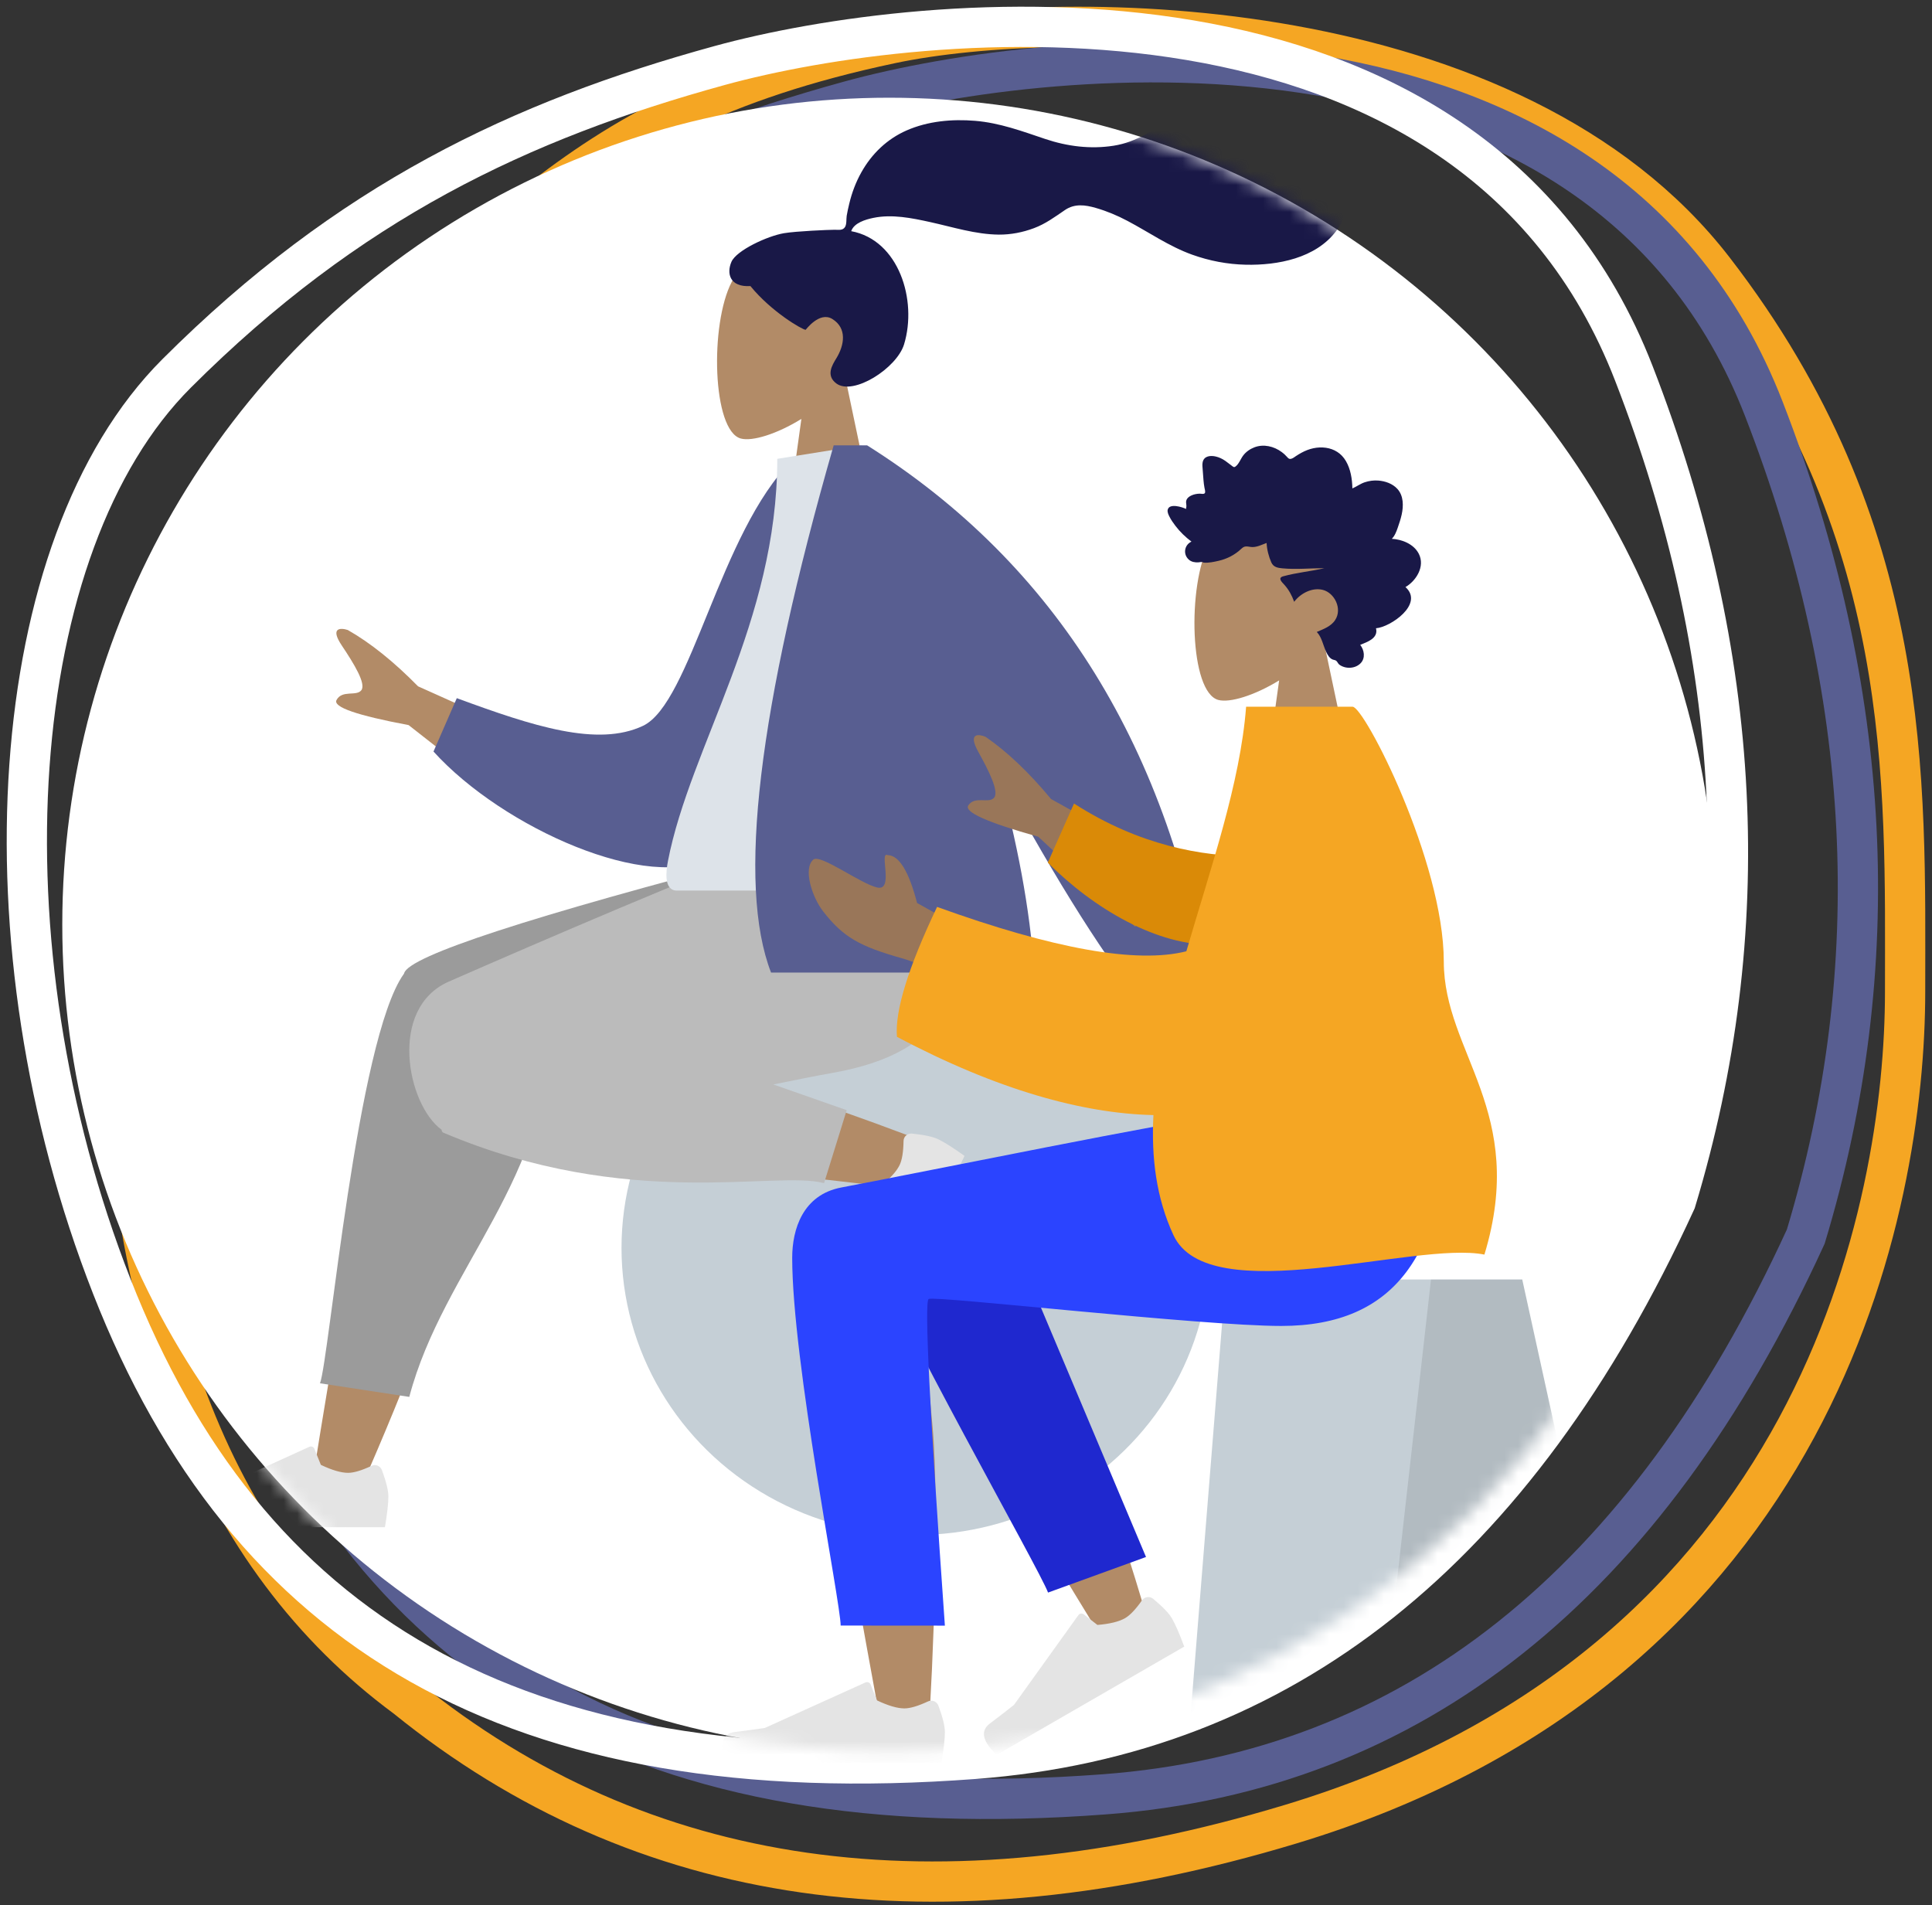 <?xml version="1.0" encoding="UTF-8" standalone="no"?> <svg xmlns="http://www.w3.org/2000/svg" xmlns:xlink="http://www.w3.org/1999/xlink" width="144px" height="142px" viewBox="0 0 144 142"><rect x="0" y="0" width="144" height="142" fill="#333333" stroke="none"/><!-- Generator: Sketch 49.3 (51167) - http://www.bohemiancoding.com/sketch --><title>Group 23</title><desc>Created with Sketch.</desc><defs><circle id="path-1" cx="61.635" cy="61.635" r="61.635"></circle></defs><g id="Page-1" stroke="none" stroke-width="1" fill="none" fill-rule="evenodd"><g id="LP-GS-Überblick-Laptop" transform="translate(-159, -4224)"><g id="vorteile" transform="translate(0, 3766)"><g id="schulgarten" transform="translate(119, 460)"><g id="Group-23" transform="translate(42, 0)"><g id="Group-12-Copy-2" stroke-width="3"><path d="M64.413,1.238 C77.243,-1.471 110.785,-1.271 125.74,18.119 C140.695,37.51 139.995,56.085 139.995,71.93 C139.995,87.774 133.685,122.053 94.162,133.971 C67.814,141.916 45.845,138.769 28.258,124.528 C14.115,114.081 7.044,96.214 7.044,70.928 C7.044,32.998 31.373,18.348 37.859,13.231 C44.345,8.115 51.583,3.948 64.413,1.238 Z" id="Path-10" stroke="#F5A623"></path><path d="M61.322,5.525 C76.206,1.434 117.23,-3.065 129.465,28.473 C137.621,49.498 138.663,70.063 132.591,90.167 C120.678,116.152 103.253,130.008 80.318,131.735 C45.915,134.325 26.044,122.093 16.024,96.536 C6.004,70.98 8.048,41.26 20.851,28.473 C33.654,15.685 46.438,9.617 61.322,5.525 Z" id="Path-9" stroke="#585E91"></path><path d="M51.636,2.884 C66.52,-1.208 107.545,-5.707 119.779,25.831 C127.935,46.857 128.978,67.422 122.906,87.526 C110.992,113.511 93.568,127.367 70.632,129.093 C36.229,131.684 16.359,119.451 6.339,93.895 C-3.681,68.338 -1.638,38.619 11.165,25.831 C23.968,13.044 36.753,6.975 51.636,2.884 Z" id="Path-9" stroke="#FFFFFF"></path></g><g id="Group-9" transform="translate(2.642, 5.283)"><mask id="mask-2" fill="white"><use xlink:href="#path-1"></use></mask><use id="Mask" fill="#FFFFFF" xlink:href="#path-1"></use><g mask="url(#mask-2)"><g transform="translate(6.164, 0)"><g id="sitting-1"><g id="A-Human/Sitting" transform="translate(45.176, 54.151) scale(-1, 1) translate(-45.176, -54.151) translate(0.711, 0)" fill-rule="nonzero"><g id="Head/Front/Airy"><g id="Head" transform="translate(35.038, 11.062)" fill="#B28B67"><path d="M2.354,10.04 C1.041,8.466 0.153,6.536 0.301,4.374 C0.729,-1.856 9.215,-0.485 10.866,2.659 C12.516,5.803 12.32,13.779 10.187,14.341 C9.336,14.565 7.523,14.016 5.679,12.879 L6.837,21.25 L0,21.25 L2.354,10.04 Z" id="Shape"></path></g><path d="M42.007,10.097 C41.106,9.946 38.68,9.842 38.232,9.842 C37.946,9.842 37.636,9.909 37.467,9.641 C37.328,9.421 37.379,9.049 37.338,8.794 C37.29,8.498 37.221,8.206 37.152,7.914 C36.956,7.084 36.659,6.295 36.243,5.554 C35.463,4.163 34.32,3.074 32.878,2.44 C31.285,1.74 29.482,1.58 27.768,1.722 C25.935,1.874 24.275,2.493 22.543,3.075 C20.893,3.629 19.165,3.848 17.44,3.577 C15.701,3.304 14.387,2.341 12.921,1.427 C11.42,0.491 9.704,-0.121 7.929,0.02 C6.273,0.151 4.746,0.85 3.376,1.784 C2.094,2.658 1.036,3.709 0.439,5.189 C-0.203,6.78 -0.202,8.527 0.854,9.933 C2.385,11.972 5.227,12.499 7.592,12.447 C8.96,12.416 10.303,12.161 11.594,11.697 C13.316,11.078 14.805,10.029 16.416,9.178 C17.172,8.778 17.953,8.45 18.773,8.214 C19.567,7.985 20.35,7.879 21.07,8.37 C21.832,8.889 22.514,9.399 23.385,9.724 C24.22,10.036 25.106,10.21 25.996,10.203 C27.728,10.19 29.436,9.638 31.118,9.269 C32.49,8.967 33.958,8.667 35.356,8.957 C35.94,9.078 36.792,9.327 37.003,9.947 C33.455,10.604 32.062,15.088 33.062,18.379 C33.602,20.156 36.847,22.232 38.108,21.299 C38.908,20.707 38.422,19.93 38.108,19.417 C37.507,18.435 37.301,17.174 38.414,16.49 C39.374,15.901 40.383,17.301 40.402,17.299 C40.666,17.278 42.946,15.961 44.516,14.038 C46.066,14.132 46.301,13.088 45.931,12.234 C45.561,11.38 43.252,10.306 42.007,10.097 Z" id="hair" fill="#191847"></path></g><g id="Bottom/Sitting/Sweat-Pants" transform="translate(10.255, 56.473)"><g id="Objects/Seat/Ball" transform="translate(0, 7.86)" fill="#C5CFD6"><ellipse id="Ballsy-Ball" cx="21.934" cy="21.396" rx="21.934" ry="21.396"></ellipse></g><path d="M63.384,47.35 C59.734,39.095 57.095,31.907 56.035,28.114 C54.221,21.621 52.841,15.907 52.492,13.773 C51.661,8.684 58.891,8.388 59.847,10.917 C61.293,14.744 63.818,27.32 66.853,46.316 L63.384,47.35 Z M21.048,21.443 C24.397,20.091 36.124,15.858 41.78,14.66 C43.405,14.316 44.98,13.996 46.461,13.707 C50.864,12.849 53.144,20.964 48.905,21.588 C38.346,23.141 23.377,24.744 22.095,24.924 C20.3,25.177 18.943,22.294 21.048,21.443 Z" id="Skin" fill="#B28B67"></path><path d="M49.163,11.474 L31.05,2.051 L31.05,0 L33.204,0 C50.728,4.563 59.683,7.488 60.068,8.773 C60.072,8.787 60.076,8.801 60.08,8.815 C60.089,8.826 60.097,8.838 60.106,8.85 C63.579,13.731 65.659,37.56 66.341,39.344 L59.686,40.358 C57.141,30.712 48.996,23.992 49.212,12.438 C49.154,12.099 49.139,11.778 49.163,11.474 Z" id="Leg-Back" fill="#9B9B9B"></path><path d="M32.555,17.07 C30.898,16.731 29.371,16.429 28.065,16.195 C19.63,14.682 17.17,10.068 18.624,-2.13607542e-14 L34.167,-4.97379915e-14 C36.706,0.745 49.9,6.4 56.746,9.407 C61.277,11.398 59.849,18.573 57.283,20.441 C57.269,20.555 57.223,20.633 57.141,20.668 C43.338,26.514 32.419,23.447 28.771,24.427 L27.084,18.988 L32.555,17.07 Z" id="Leg-Front" fill="#BBBBBB"></path><g id="Accessories/Shoe/Flat-Sneaker" transform="translate(24.58, 28.355) rotate(64) translate(-24.58, -28.355) translate(16.215, 25.274)" fill="#E4E4E4"><path d="M0.478,1.864 C0.159,2.733 0,3.383 0,3.815 C0,4.34 0.086,5.106 0.257,6.113 C0.853,6.113 6.208,6.113 16.323,6.113 C16.741,4.703 16.5,3.941 15.6,3.829 C14.701,3.716 13.954,3.615 13.359,3.524 L5.891,0.122 C5.747,0.056 5.579,0.122 5.515,0.269 C5.514,0.272 5.513,0.274 5.512,0.277 L5.032,1.467 C4.199,1.864 3.522,2.062 3.001,2.062 C2.578,2.062 1.994,1.888 1.249,1.539 L1.249,1.539 C0.963,1.405 0.625,1.533 0.494,1.825 C0.488,1.838 0.483,1.851 0.478,1.864 Z" id="shoe"></path></g><g id="Accessories/Shoe/Flat-Sneaker" transform="translate(61.245, 43.956)" fill="#E4E4E4"><path d="M0.478,1.864 C0.159,2.733 0,3.383 0,3.815 C0,4.34 0.086,5.106 0.257,6.113 C0.853,6.113 6.208,6.113 16.323,6.113 C16.741,4.703 16.5,3.941 15.6,3.829 C14.701,3.716 13.954,3.615 13.359,3.524 L5.891,0.122 C5.747,0.056 5.579,0.122 5.515,0.269 C5.514,0.272 5.513,0.274 5.512,0.277 L5.032,1.467 C4.199,1.864 3.522,2.062 3.001,2.062 C2.578,2.062 1.994,1.888 1.249,1.539 L1.249,1.539 C0.963,1.405 0.625,1.533 0.494,1.825 C0.488,1.838 0.483,1.851 0.478,1.864 Z" id="shoe"></path></g></g><g id="Body/Jacket-2" transform="translate(3.133, 25.908)"><path d="M55.833,22.594 L66.155,17.962 C67.963,16.121 69.709,14.721 71.393,13.764 C71.896,13.6 72.756,13.55 71.839,14.92 C70.921,16.29 70.016,17.773 70.382,18.253 C70.749,18.734 71.812,18.204 72.231,18.984 C72.511,19.505 70.72,20.128 66.859,20.852 L59.129,26.909 L55.833,22.594 Z M14.103,23.87 L19.94,25.054 C14.07,36.233 10.922,42.159 10.496,42.829 C9.537,44.339 10.432,47.105 10.762,48.562 C8.69,49.054 9.507,45.867 6.884,46.533 C4.491,47.14 2.461,48.699 0.229,46.596 C-0.045,46.338 -0.246,45.53 0.689,45.116 C3.02,44.083 6.464,42.15 7.022,41.4 C7.784,40.376 10.144,34.533 14.103,23.87 Z" id="Skin" fill="#B28B67"></path><path d="M34.548,2.875 L36.965,2.226 C42.763,7.046 46.034,19.58 49.74,20.946 C53.244,22.238 57.886,20.27 63.383,17.681 L65.46,21.493 C60.792,27.654 50.221,33.452 45.533,31.101 C38.039,27.342 35.051,11.79 34.548,2.875 Z" id="Coat-Back" fill="#585E91" transform="translate(50.004, 16.931) rotate(5) translate(-50.004, -16.931) "></path><path d="M25.068,33.185 C34.944,33.185 42.209,33.185 46.863,33.185 C47.859,33.185 47.671,31.716 47.527,30.974 C45.866,22.416 39.38,13.19 39.38,1.007 L33.093,0 C27.893,8.546 26.095,19.068 25.068,33.185 Z" id="Shirt" fill="#DDE3E9"></path><path d="M22.894,24.52 C18.451,32.71 14.716,38.607 11.69,42.209 L7.122,41.295 C10.064,22.645 18.586,8.88 32.687,1.11131502e-14 L32.759,8.57872996e-15 L35.176,0 C40.82,19.66 42.376,32.759 39.844,39.298 L20.225,39.298 C20.536,34.514 21.531,29.454 22.894,24.52 L22.894,24.52 Z" id="Coat-Front" fill="#585E91"></path></g></g></g><g id="sitting-2" transform="translate(42.668, 25.935)"><g id="A-Human/Sitting" transform="translate(33.99, 49.308) scale(-1, 1) translate(-33.99, -49.308) translate(0.091, 0)" fill-rule="nonzero"><g id="Head/Front/Rad" transform="translate(15.453, 0)"><g id="Head" transform="translate(4.865, 4.646)" fill="#B28B67"><path d="M2.364,10.016 C1.046,8.445 0.153,6.52 0.302,4.363 C0.732,-1.851 9.257,-0.484 10.915,2.652 C12.573,5.789 12.376,13.745 10.233,14.306 C9.379,14.53 7.558,13.982 5.705,12.848 L6.868,21.199 L0,21.199 L2.364,10.016 Z" id="Shape"></path></g><path d="M16.714,6.941 C16.936,6.718 17.057,6.4 17.161,6.097 C17.27,5.783 17.375,5.466 17.448,5.139 C17.592,4.486 17.593,3.735 17.134,3.227 C16.766,2.821 16.213,2.638 15.703,2.599 C15.364,2.572 15.015,2.62 14.689,2.729 C14.366,2.837 14.087,3.052 13.774,3.185 C13.762,2.481 13.643,1.745 13.291,1.144 C12.953,0.565 12.413,0.241 11.798,0.155 C11.167,0.067 10.544,0.217 9.979,0.527 C9.838,0.604 9.697,0.686 9.563,0.778 C9.451,0.855 9.334,0.948 9.203,0.979 C9.056,1.014 8.983,0.928 8.887,0.819 C8.776,0.692 8.649,0.579 8.516,0.48 C7.926,0.04 7.152,-0.141 6.468,0.123 C6.153,0.244 5.847,0.451 5.634,0.735 C5.443,0.989 5.307,1.391 5.044,1.567 C4.933,1.642 4.854,1.543 4.753,1.47 C4.6,1.359 4.454,1.238 4.3,1.13 C4.083,0.979 3.848,0.867 3.597,0.808 C3.229,0.721 2.72,0.741 2.615,1.231 C2.575,1.415 2.606,1.611 2.618,1.796 C2.636,2.051 2.654,2.305 2.676,2.559 C2.692,2.751 2.713,2.938 2.749,3.127 C2.768,3.228 2.828,3.416 2.786,3.517 C2.732,3.643 2.486,3.571 2.381,3.576 C2.174,3.584 1.965,3.621 1.773,3.711 C1.625,3.781 1.468,3.884 1.406,4.057 C1.367,4.163 1.377,4.272 1.395,4.381 C1.417,4.513 1.392,4.582 1.376,4.715 C1.097,4.575 0.131,4.266 0.01,4.773 C-0.031,4.942 0.062,5.132 0.132,5.275 C0.255,5.524 0.417,5.752 0.582,5.97 C0.927,6.424 1.338,6.816 1.781,7.15 C1.262,7.385 1.127,8.075 1.576,8.486 C1.774,8.668 2.041,8.708 2.291,8.696 C2.383,8.692 2.515,8.657 2.587,8.673 C2.625,8.681 2.667,8.715 2.721,8.718 C3.074,8.743 3.472,8.657 3.817,8.577 C4.432,8.436 5.014,8.14 5.49,7.69 C5.612,7.574 5.712,7.508 5.877,7.509 C6.02,7.511 6.161,7.551 6.305,7.555 C6.685,7.564 7.028,7.376 7.381,7.25 C7.403,7.734 7.539,8.267 7.734,8.703 C7.893,9.058 8.225,9.11 8.552,9.141 C9.596,9.24 10.644,9.129 11.689,9.131 C10.677,9.363 9.631,9.458 8.628,9.732 C8.175,9.855 8.521,10.165 8.715,10.38 C9.034,10.734 9.272,11.173 9.436,11.635 C9.931,10.98 10.806,10.548 11.581,10.75 C12.438,10.972 13.041,12.147 12.493,12.992 C12.175,13.483 11.601,13.672 11.123,13.883 C11.496,14.276 11.586,14.857 11.811,15.346 C11.921,15.588 12.077,15.861 12.324,15.945 C12.416,15.976 12.523,15.978 12.595,16.054 C12.685,16.148 12.706,16.253 12.82,16.333 C13.276,16.655 13.988,16.63 14.392,16.21 C14.758,15.831 14.663,15.23 14.358,14.845 C14.843,14.64 15.729,14.375 15.535,13.607 C16.588,13.536 19.144,11.804 17.731,10.537 C18.507,10.093 19.219,9.006 18.721,8.048 C18.338,7.31 17.446,6.98 16.714,6.941" id="hair" fill="#191847" transform="translate(9.443, 8.276) scale(-1, 1) translate(-9.443, -8.276) "></path></g><g id="Bottom/Sitting/Skinny-Jeans-1" transform="translate(0, 49.948)"><g id="Objects/Seat/Cube" transform="translate(0, 12.197)"><g id="Seat"><polygon id="Seat-Stuff" fill="#C5CFD6" points="7.905 0 30.012 0 32.908 36.009 0 36.009"></polygon><polygon id="Seat-Stuff" fill-opacity="0.1" fill="#000000" points="7.905 0 14.704 0 18.773 36.009 0 36.009"></polygon></g></g><path d="M55.216,6.028 C57.573,4.591 61.527,6.437 61.525,8.491 C61.516,14.637 55.989,43.604 55.701,45.435 C55.412,47.266 52.321,47.75 52.141,45.441 C51.854,41.767 51.322,29.049 51.854,23.163 C52.074,20.733 52.311,18.419 52.544,16.355 C49.644,21.67 45.158,29.28 39.088,39.185 L35.792,37.657 C38.38,29.004 40.502,22.895 42.158,19.331 C44.994,13.228 47.653,8.001 48.772,6.16 C50.532,3.264 53.597,4.274 55.216,6.028 Z" id="Skin" fill="#B28B67"></path><path d="M41.155,35.818 L42.62,6.339 C43.675,1.242 52.609,3.608 52.605,6.339 C52.597,12.541 48.926,33.964 48.923,35.812 L41.155,35.818 Z" id="LegLower" fill="#1F28CF" transform="translate(46.88, 19.579) rotate(20) translate(-46.88, -19.579) "></path><g id="Accessories/Shoe/Flat-Sneaker" transform="translate(41.626, 41.001) rotate(30) translate(-41.626, -41.001) translate(33.261, 37.919)" fill="#E4E4E4"><path d="M0.48,1.859 C0.16,2.726 0,3.375 0,3.806 C0,4.33 0.086,5.094 0.258,6.098 C0.857,6.098 6.237,6.098 16.398,6.098 C16.817,4.691 16.575,3.932 15.672,3.819 C14.768,3.707 14.017,3.606 13.42,3.515 L5.918,0.122 C5.773,0.056 5.604,0.122 5.54,0.269 C5.539,0.271 5.538,0.274 5.537,0.276 L5.055,1.463 C4.218,1.859 3.538,2.057 3.015,2.057 C2.59,2.057 2.003,1.883 1.255,1.535 L1.255,1.535 C0.967,1.401 0.628,1.529 0.496,1.821 C0.49,1.833 0.485,1.846 0.48,1.859 Z" id="shoe"></path></g><g id="Accessories/Shoe/Flat-Sneaker" transform="translate(50.937, 42.108)" fill="#E4E4E4"><path d="M0.48,1.859 C0.16,2.726 0,3.375 0,3.806 C0,4.33 0.086,5.094 0.258,6.098 C0.857,6.098 6.237,6.098 16.398,6.098 C16.817,4.691 16.575,3.932 15.672,3.819 C14.768,3.707 14.017,3.606 13.42,3.515 L5.918,0.122 C5.773,0.056 5.604,0.122 5.54,0.269 C5.539,0.271 5.538,0.274 5.537,0.276 L5.055,1.463 C4.218,1.859 3.538,2.057 3.015,2.057 C2.59,2.057 2.003,1.883 1.255,1.535 L1.255,1.535 C0.967,1.401 0.628,1.529 0.496,1.821 C0.49,1.833 0.485,1.846 0.48,1.859 Z" id="shoe"></path></g><path d="M62.317,10.58 C62.317,18.295 58.707,36.291 58.705,37.99 L50.937,37.996 C52.074,21.938 52.477,13.823 52.146,13.65 C51.65,13.39 31.814,15.66 25.865,15.66 C17.286,15.66 13.738,10.17 13.45,-4.40536496e-13 L30.444,-4.40536496e-13 C33.904,0.376 51.952,4.07 58.655,5.34 C61.525,5.884 62.317,8.455 62.317,10.58 Z" id="Leg-and-Butt" fill="#2B44FF"></path></g><g id="Body/Pointing-Forward" transform="translate(9.729, 19.457)"><path d="M23.362,12.4 L33.294,6.879 C34.946,4.889 36.573,3.343 38.176,2.242 C38.666,2.034 39.523,1.909 38.722,3.352 C37.921,4.795 37.142,6.349 37.55,6.793 C37.958,7.238 38.976,6.617 39.463,7.356 C39.787,7.848 38.049,8.626 34.247,9.689 L27.03,16.395 L23.362,12.4 Z M38.918,17.058 L43.281,14.626 C43.893,12.262 44.625,11.072 45.476,11.058 C46.13,10.749 44.991,13.736 46.231,13.477 C47.471,13.218 50.497,10.934 51.019,11.397 C51.79,12.084 51.102,14.19 50.292,15.238 C48.777,17.197 47.523,17.866 44.423,18.744 C42.802,19.202 41.05,20.121 39.166,21.501 L38.918,17.058 Z" id="Skin" fill="#997659"></path><path d="M18.846,10.091 C22.288,10.607 26.985,10.607 32.366,8.243 L33.608,12.897 C29.705,15.752 24.528,17.78 20.4,16.995 C17.147,16.377 16.103,12.098 18.846,10.091 Z" id="Sleeve" fill="#DA8A07" transform="translate(25.439, 12.704) rotate(-9) translate(-25.439, -12.704) "></path><path d="M23.209,18.226 C26.902,19.161 33.096,18.058 41.79,14.919 C43.946,19.446 44.943,22.674 44.78,24.602 C37.322,28.555 30.93,30.318 25.664,30.434 C25.831,33.605 25.451,36.623 24.173,39.38 C21.546,45.048 6.165,39.799 0.994,40.832 C-2.245,30.158 4.017,25.821 4.022,18.991 C4.028,11.512 9.945,-1.42108547e-13 10.816,-1.42108547e-13 L18.756,-6.73962621e-14 C19.194,5.712 21.399,12.007 23.209,18.226 Z" id="Clothes" fill="#F5A623"></path></g></g></g></g></g></g></g></g></g></g></g></svg> 
